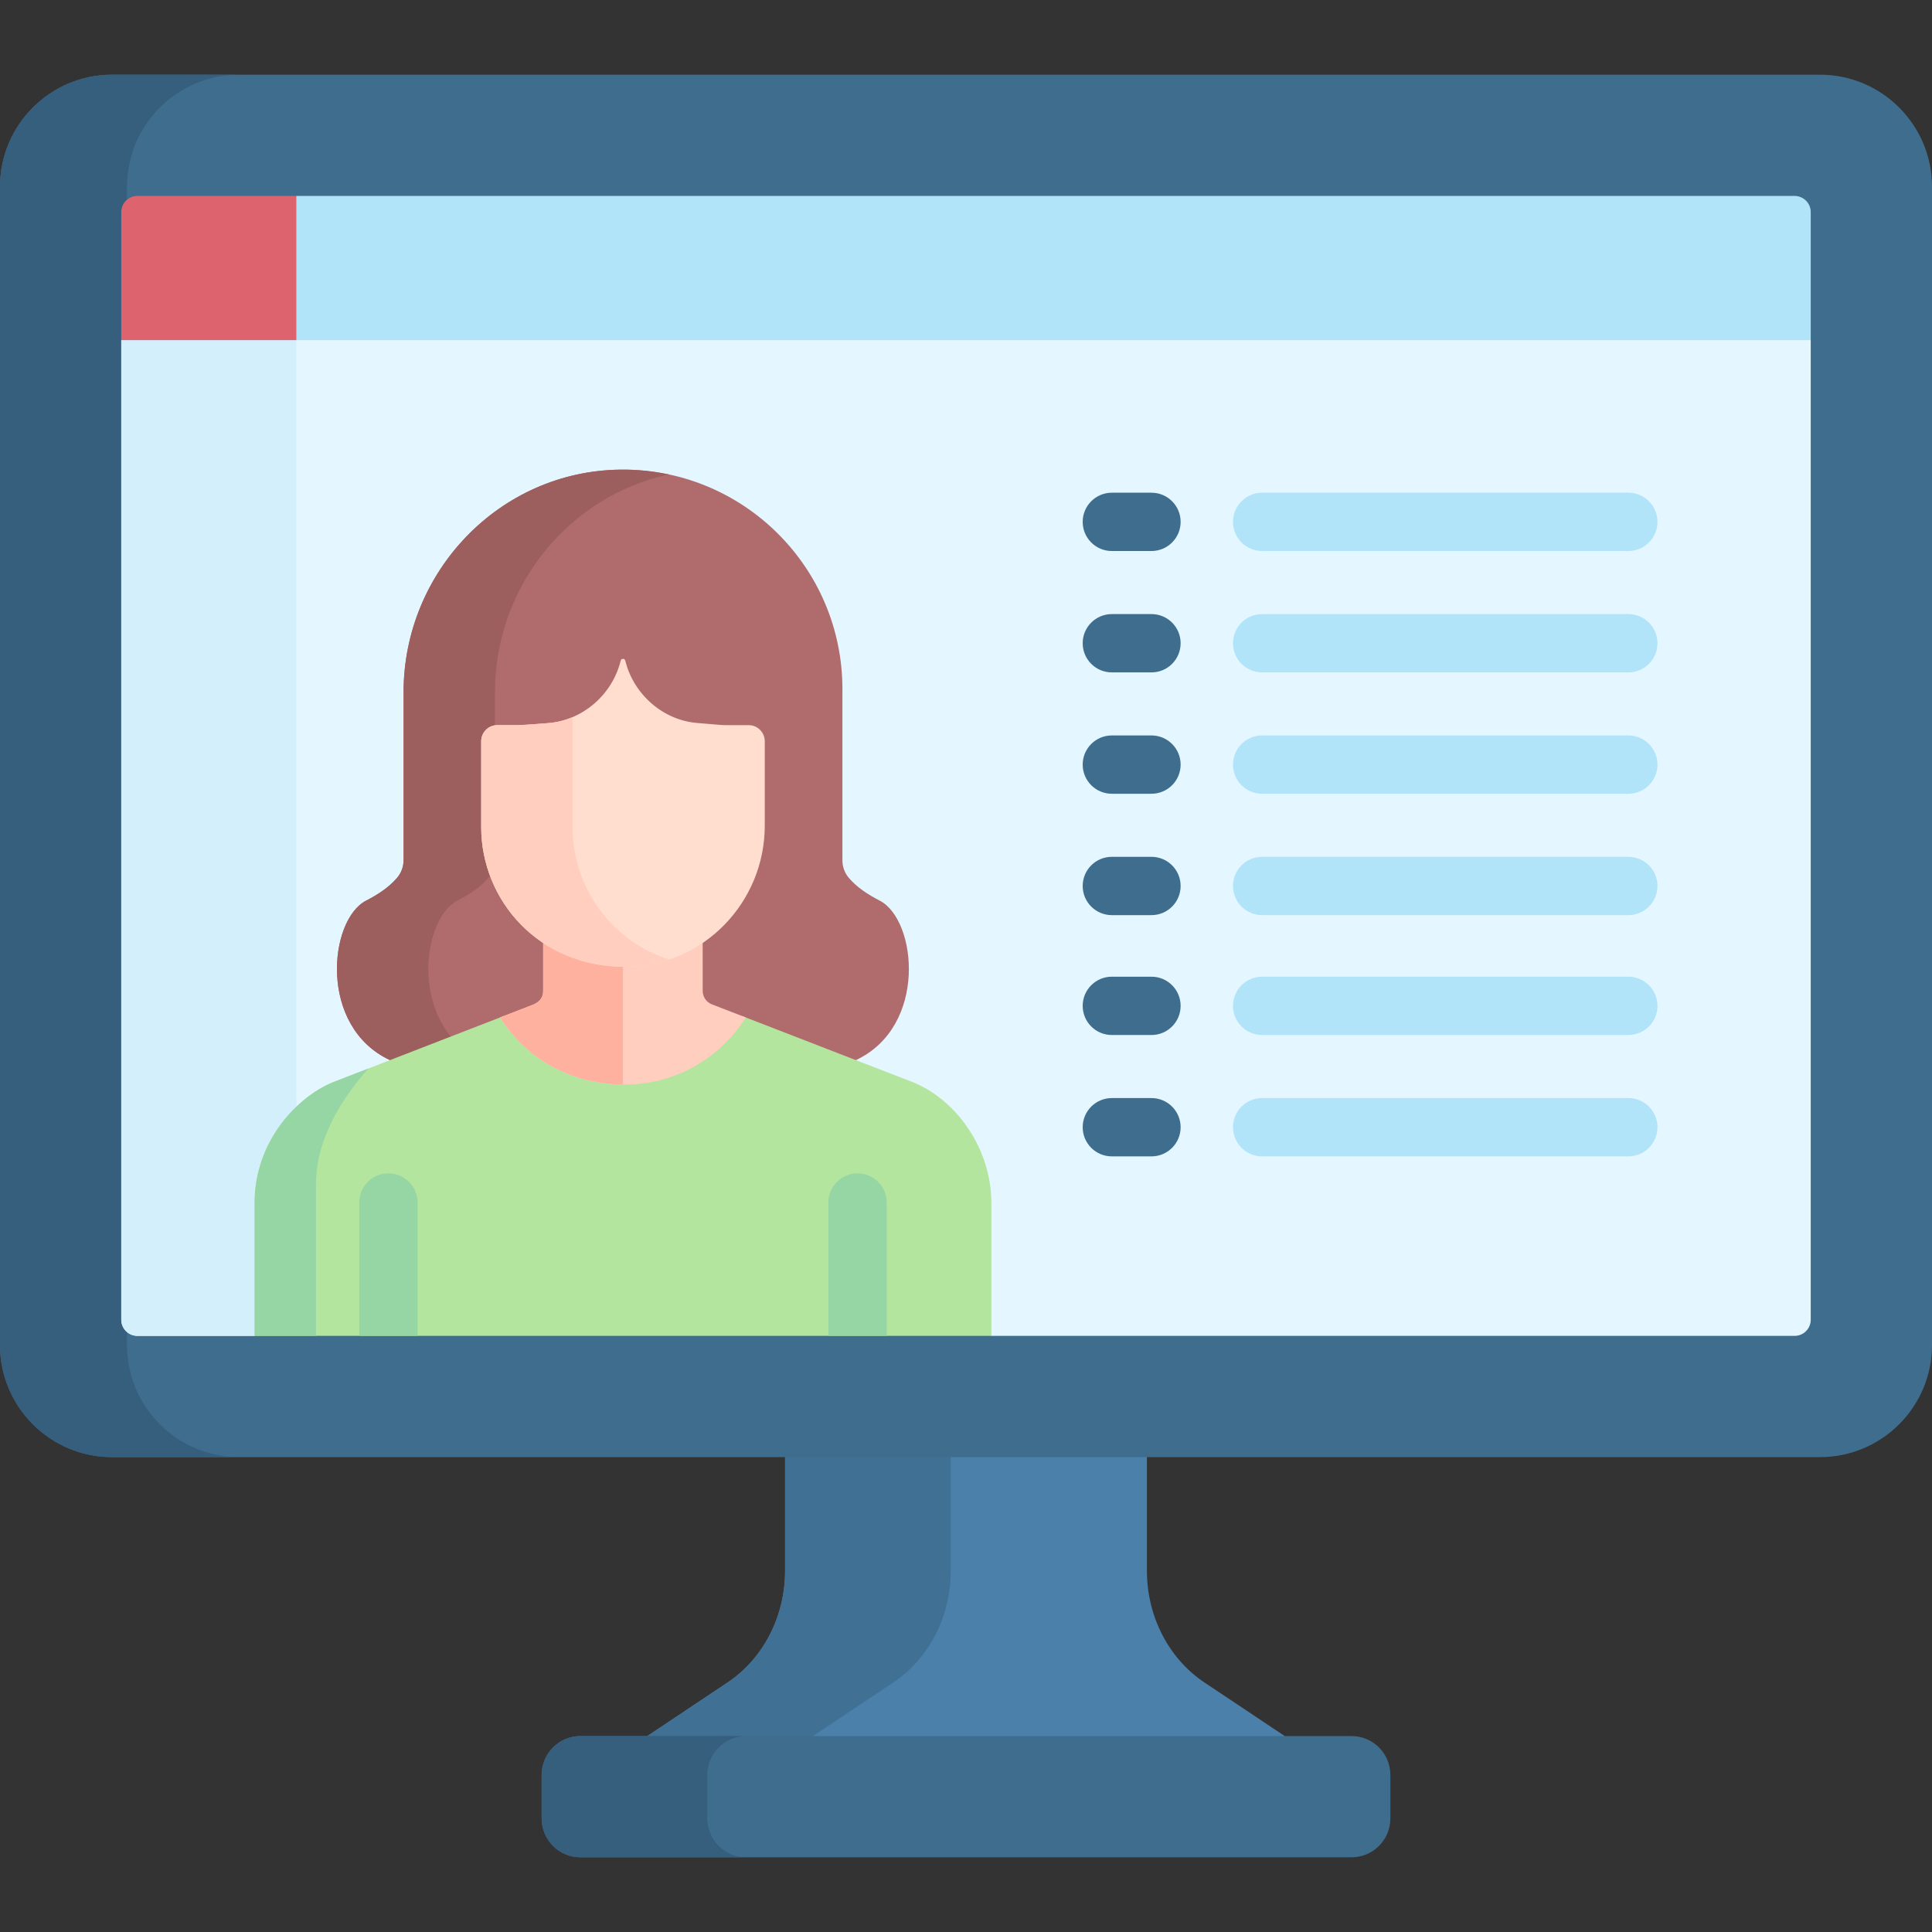 <svg id="Capa_1" enable-background="new 0 0 512 512" height="512" viewBox="0 0 512 512" width="512" xmlns="http://www.w3.org/2000/svg"><rect x="0" y="0" width="512" height="512" fill="#333333" stroke="none"/><g><path d="m319.21 445.892c-9.486-6.328-15.263-17.521-15.263-29.575v-30.161l-4.379-4.181h-82.929l-8.585 4.181v30.161c0 12.054-5.776 23.247-15.263 29.575l-21.257 14.18 4.414 4.06h160.965l3.556-4.06z" fill="#4a80aa"/><path d="m236.69 445.892c9.487-6.328 15.263-17.521 15.263-29.575v-30.161l8.585-4.181h-43.9l-8.585 4.181v30.161c0 12.054-5.776 23.247-15.263 29.575l-21.257 14.18 4.414 4.06h43.9l-4.414-4.06z" fill="#407093"/><g><path d="m482.311 19.791h-452.622c-16.371 0-29.689 13.318-29.689 29.689v306.986c0 16.371 13.318 29.689 29.689 29.689h452.622c16.371 0 29.689-13.318 29.689-29.689v-306.986c0-16.371-13.318-29.689-29.689-29.689z" fill="#3f6d8e"/></g><path d="m33.652 356.467v-306.987c0-16.371 13.318-29.689 29.689-29.689h-33.652c-16.371 0-29.689 13.318-29.689 29.689v306.986c0 16.371 13.318 29.689 29.689 29.689h33.652c-16.37.001-29.689-13.317-29.689-29.688z" fill="#365e7d"/><path d="m475.212 85.8h-435.763l-7.312 4.336v259.611c0 2.36 1.912 4.272 4.272 4.272h31.056l6.494-5.18h182.041l6.728 5.18h212.863c2.359 0 4.272-1.912 4.272-4.272 0-134.752 0-123.787 0-259.611z" fill="#e4f6ff"/><path d="m233.144 238.681c-3.223-1.662-6.08-3.556-8.192-6.026-1.1-1.307-1.704-2.96-1.704-4.669v-44.522-.862c0-32.37-26.448-58.562-58.916-58.144-31.957.411-57.382 27.05-57.382 59.01v44.506c0 1.709-.611 3.361-1.723 4.659l-.019.022c-2.112 2.47-4.97 4.365-8.192 6.026-9.853 5.08-12.735 33.366 6.333 42.265l2.547 2.648h116.066l4.858-2.652c19.058-8.904 16.175-37.182 6.324-42.261z" fill="#b06c6c"/><path d="m121.225 238.681c3.223-1.662 6.08-3.556 8.192-6.026l.019-.022c1.112-1.297 1.723-2.95 1.723-4.659v-44.506c0-28.08 19.629-52.045 46.068-57.73-4.154-.882-8.466-1.336-12.895-1.279-31.957.411-57.382 27.05-57.382 59.01v44.506c0 1.709-.611 3.361-1.723 4.659l-.019.022c-2.112 2.47-4.97 4.365-8.192 6.026-9.853 5.08-12.735 33.366 6.333 42.265l2.547 2.648h24.209l-2.547-2.648c-19.069-8.901-16.186-37.186-6.333-42.266z" fill="#9d5e5e"/><path d="m67.465 354.018 6.494-5.18h4.572v-263.038h-39.082l-7.312 4.336v259.611c0 2.36 1.912 4.272 4.272 4.272 1.091 0 12.534 0 31.056-.001z" fill="#d3effb"/><path d="m358.16 460.072h-204.32c-5.689 0-10.301 4.612-10.301 10.301v11.535c0 5.69 4.612 10.301 10.301 10.301h204.32c5.689 0 10.301-4.612 10.301-10.301v-11.535c0-5.69-4.612-10.301-10.301-10.301z" fill="#3f6d8e"/><path d="m187.439 481.908v-11.535c0-5.69 4.612-10.301 10.301-10.301h-43.9c-5.689 0-10.301 4.612-10.301 10.301v11.535c0 5.69 4.612 10.301 10.301 10.301h43.9c-5.689 0-10.301-4.612-10.301-10.301z" fill="#365e7d"/><g fill="#3f6d8e"><path d="m305.151 146.026h-10.501c-4.267 0-7.726-3.459-7.726-7.726s3.459-7.726 7.726-7.726h10.501c4.267 0 7.726 3.459 7.726 7.726s-3.459 7.726-7.726 7.726z"/><path d="m305.151 178.19h-10.501c-4.267 0-7.726-3.459-7.726-7.726s3.459-7.726 7.726-7.726h10.501c4.267 0 7.726 3.459 7.726 7.726s-3.459 7.726-7.726 7.726z"/><path d="m305.151 210.354h-10.501c-4.267 0-7.726-3.459-7.726-7.726s3.459-7.726 7.726-7.726h10.501c4.267 0 7.726 3.459 7.726 7.726s-3.459 7.726-7.726 7.726z"/><path d="m305.151 242.519h-10.501c-4.267 0-7.726-3.459-7.726-7.726s3.459-7.726 7.726-7.726h10.501c4.267 0 7.726 3.459 7.726 7.726s-3.459 7.726-7.726 7.726z"/><path d="m305.151 274.287h-10.501c-4.267 0-7.726-3.459-7.726-7.726s3.459-7.726 7.726-7.726h10.501c4.267 0 7.726 3.459 7.726 7.726s-3.459 7.726-7.726 7.726z"/><path d="m305.151 306.451h-10.501c-4.267 0-7.726-3.459-7.726-7.726 0-4.268 3.459-7.726 7.726-7.726h10.501c4.267 0 7.726 3.459 7.726 7.726s-3.459 7.726-7.726 7.726z"/></g><path d="m431.519 146.026h-97.036c-4.267 0-7.726-3.459-7.726-7.726s3.459-7.726 7.726-7.726h97.036c4.267 0 7.726 3.459 7.726 7.726s-3.459 7.726-7.726 7.726z" fill="#b1e4f9"/><path d="m431.519 178.19h-97.036c-4.267 0-7.726-3.459-7.726-7.726s3.459-7.726 7.726-7.726h97.036c4.267 0 7.726 3.459 7.726 7.726s-3.459 7.726-7.726 7.726z" fill="#b1e4f9"/><path d="m431.519 210.354h-97.036c-4.267 0-7.726-3.459-7.726-7.726s3.459-7.726 7.726-7.726h97.036c4.267 0 7.726 3.459 7.726 7.726s-3.459 7.726-7.726 7.726z" fill="#b1e4f9"/><path d="m431.519 242.519h-97.036c-4.267 0-7.726-3.459-7.726-7.726s3.459-7.726 7.726-7.726h97.036c4.267 0 7.726 3.459 7.726 7.726s-3.459 7.726-7.726 7.726z" fill="#b1e4f9"/><path d="m431.519 274.287h-97.036c-4.267 0-7.726-3.459-7.726-7.726s3.459-7.726 7.726-7.726h97.036c4.267 0 7.726 3.459 7.726 7.726s-3.459 7.726-7.726 7.726z" fill="#b1e4f9"/><path d="m431.519 306.451h-97.036c-4.267 0-7.726-3.459-7.726-7.726 0-4.268 3.459-7.726 7.726-7.726h97.036c4.267 0 7.726 3.459 7.726 7.726s-3.459 7.726-7.726 7.726z" fill="#b1e4f9"/><g><path d="m242.062 286.845c-1.982-.767-31.12-12.052-45.536-17.635-6.818 9.748-18.112 16.145-30.885 16.145-14.121 0-25.331-6.593-31.996-16.155-13.911 5.393-45.049 17.465-45.514 17.645-8.835 3.636-20.666 15.077-20.666 32.054v35.119h195.262v-35.119c.001-14.62-9.36-27.401-20.665-32.054z" fill="#b3e59f"/></g><path d="m110.661 354.018v-35.339c0-4.268-3.459-7.726-7.726-7.726s-7.726 3.459-7.726 7.726v35.339z" fill="#95d6a4"/><path d="m234.987 354.018v-35.339c0-4.268-3.459-7.726-7.726-7.726s-7.726 3.459-7.726 7.726v35.339z" fill="#95d6a4"/><path d="m78.531 51.928h-42.122c-2.359 0-4.272 1.912-4.272 4.272v33.936h46.394l1.867-1.502v-34.125z" fill="#dd636e"/><path d="m475.591 51.928h-397.06v38.208h401.332c0-17.883 0-30.34 0-33.936 0-2.36-1.913-4.272-4.272-4.272z" fill="#b1e4f9"/><path d="m132.555 269.622c6.493 10.442 18.17 17.793 33.086 17.793 13.476 0 25.316-7.115 31.979-17.781-4.875-1.888-8.328-3.225-8.953-3.467-1.464-.566-2.438-1.975-2.442-3.554l-.011-15.892c-5.934 4.051-13.072 6.422-20.733 6.397-8.331-.028-15.624-2.397-21.538-6.321v15.794c0 2.924-2.608 3.629-3.72 4.06-.199.076-3.2 1.239-7.668 2.971z" fill="#ffcebe"/><path d="m83.746 313.812c0-12.096 7.014-22.932 13.882-30.649-5.51 2.136-9.336 3.619-9.497 3.682-8.835 3.636-20.666 15.077-20.666 32.054v35.119h16.281c0-12.357 0-28.024 0-40.206z" fill="#95d6a4"/><path d="m165.096 253.102c-8.169-.1-15.331-2.444-21.152-6.306v15.794c0 2.924-2.608 3.629-3.72 4.06-.2.078-3.201 1.241-7.669 2.973 6.413 10.313 17.888 17.597 32.541 17.776z" fill="#ffb1a0"/><path d="m198.409 192.171h-5.934c-1.177 0-1.266-.03-7.792-.584-9.049-.767-16.814-7.636-18.971-16.503-.069-.286-.32-.49-.614-.49s-.545.204-.614.49c-2.191 9.037-10.146 15.849-19.179 16.541.53-.041-6.677.546-7.959.546h-5.561c-2.355 0-4.263 1.909-4.263 4.263v22.734c0 19.458 15.326 37.232 38.485 37.039 20.37-.17 36.667-17.033 36.667-37.403v-22.369c-.002-2.356-1.91-4.264-4.265-4.264z" fill="#ffdecf"/><path d="m151.729 219.168v-29.12c-2.029.859-4.194 1.406-6.426 1.577.529-.041-6.678.546-7.959.546h-5.561c-2.355 0-4.263 1.909-4.263 4.263v22.734c0 19.458 15.326 37.232 38.485 37.039 3.969-.033 7.78-.707 11.35-1.911-15.798-5.065-25.626-19.553-25.626-35.128z" fill="#ffcebe"/></g></svg>
